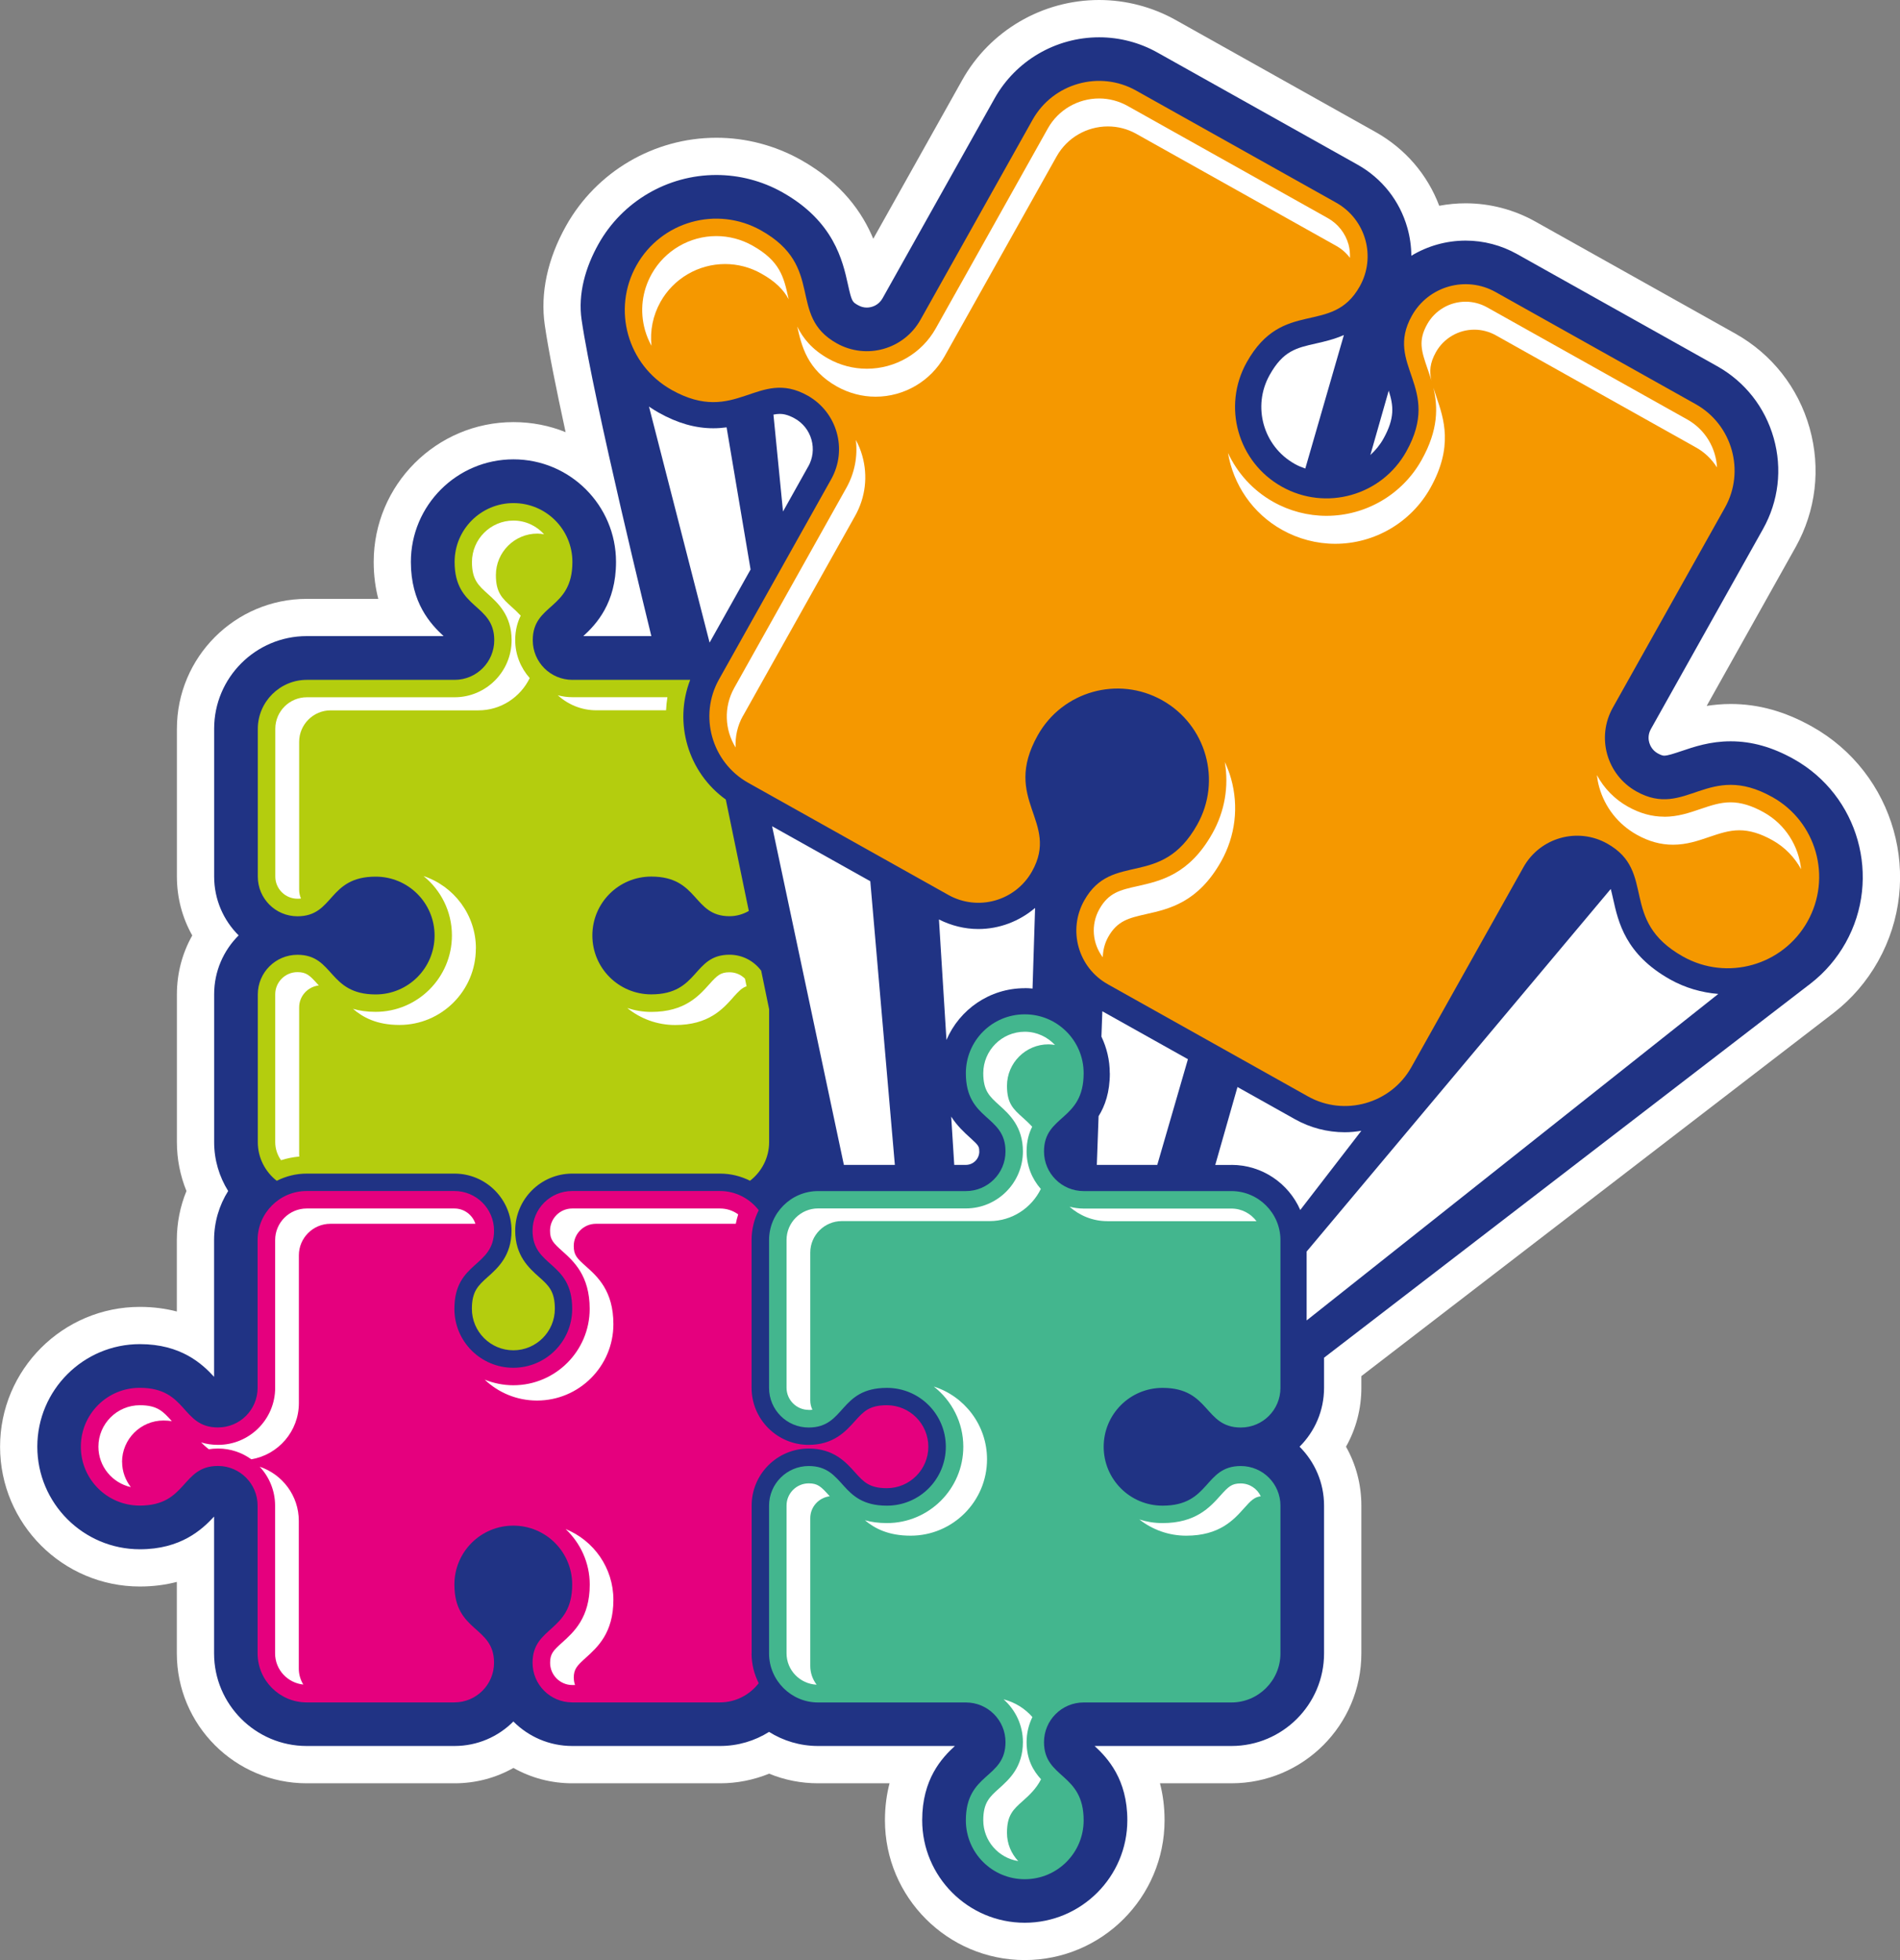 <?xml version="1.0" encoding="UTF-8"?>
<svg id="Layer_1" data-name="Layer 1" xmlns="http://www.w3.org/2000/svg" viewBox="0 0 268.4 276.89">
  <rect x="0" y="0" width="268.4" height="276.89" fill="#808080" stroke="none"/>
  <defs>
    <style>
      .cls-1 {
        fill: #f59800;
      }

      .cls-1, .cls-2, .cls-3, .cls-4, .cls-5, .cls-6 {
        stroke-width: 0px;
      }

      .cls-2 {
        fill: #43b68e;
      }

      .cls-3 {
        fill: #203384;
      }

      .cls-4 {
        fill: #e5007e;
      }

      .cls-5 {
        fill: #b4cd0e;
      }

      .cls-6 {
        fill: #fff;
      }
    </style>
  </defs>
  <path class="cls-6" d="m144.76,276.89c-10.89,0-19.75-8.86-19.75-19.75,0-1.95.25-3.69.65-5.22h-10.09c-2.39,0-4.74-.46-6.92-1.36-2.19.89-4.53,1.36-6.92,1.36h-20.88c-2.96,0-5.81-.75-8.32-2.17-2.51,1.42-5.36,2.17-8.32,2.17h-20.88c-10.12,0-18.35-8.23-18.35-18.35v-10.1c-1.53.4-3.27.65-5.22.65-10.89,0-19.75-8.86-19.75-19.75,0-10.89,8.86-19.75,19.75-19.75,1.95,0,3.68.25,5.22.65v-10.09c0-2.39.46-4.74,1.36-6.93-.89-2.18-1.35-4.52-1.35-6.9v-20.88c0-2.96.75-5.81,2.17-8.32-1.42-2.51-2.17-5.36-2.17-8.32v-20.88c0-10.12,8.23-18.35,18.35-18.35h10.1c-.4-1.53-.65-3.27-.65-5.22,0-10.89,8.86-19.75,19.75-19.75,2.6,0,5.09.5,7.36,1.42-1.31-6.02-2.43-11.57-2.94-15.11-.66-4.51.38-9.36,3-14.03,4.3-7.68,12.44-12.45,21.25-12.45,4.15,0,8.26,1.08,11.89,3.11,5.91,3.31,8.76,7.56,10.26,11.16l12.56-22.41C139.82,4.34,147.24,0,155.27,0c3.77,0,7.51.98,10.8,2.82l28.26,15.84c4.17,2.34,7.31,5.99,8.98,10.41,1.23-.23,2.47-.35,3.73-.35,3.43,0,6.83.89,9.83,2.57l28.27,15.84c5.15,2.89,8.88,7.62,10.49,13.33,1.61,5.71.9,11.69-1.98,16.84l-12.56,22.42c1.04-.16,2.18-.27,3.39-.27,3.9,0,7.66,1.04,11.49,3.19,11.71,6.56,15.9,21.43,9.34,33.14-1.59,2.84-3.69,5.29-6.25,7.28l-66.75,51.34v1.65c0,2.96-.75,5.81-2.17,8.32,1.42,2.52,2.17,5.36,2.17,8.32v20.88c0,10.12-8.23,18.35-18.35,18.35h-10.1c.4,1.53.65,3.27.65,5.22,0,10.89-8.86,19.75-19.75,19.75Z"/>
  <path class="cls-3" d="m82.16,45.18c-.54-3.68.55-7.43,2.38-10.7,3.37-6.02,9.75-9.76,16.65-9.76,3.25,0,6.47.84,9.32,2.44,7.29,4.09,8.53,9.68,9.27,13.02.54,2.44.62,2.48,1.44,2.94.39.22.8.33,1.23.33.72,0,1.67-.34,2.21-1.29l15.84-28.26c2.98-5.32,8.64-8.63,14.77-8.63,2.87,0,5.72.74,8.23,2.15l28.27,15.84c3.46,1.94,5.96,5.11,7.04,8.93.37,1.3.55,2.63.56,3.94,2.28-1.38,4.93-2.14,7.68-2.14,2.53,0,5.04.66,7.25,1.9l28.27,15.84c3.93,2.2,6.76,5.81,7.99,10.16,1.23,4.35.69,8.91-1.51,12.84l-15.84,28.26c-.45.8-.34,1.55-.23,1.92s.4,1.07,1.2,1.52c.57.32.82.32.92.32.5,0,1.41-.31,2.37-.63,1.83-.62,4.11-1.4,7.01-1.4,2.98,0,5.89.82,8.91,2.51,9.18,5.14,12.46,16.79,7.32,25.97-1.25,2.22-2.89,4.14-4.9,5.71l-68.77,52.89v4.25c0,3.25-1.32,6.19-3.46,8.32,2.14,2.13,3.46,5.08,3.46,8.32v20.88c0,7.21-5.87,13.08-13.08,13.08h-19.33c1.84,1.7,4.62,4.7,4.62,10.48,0,7.99-6.5,14.49-14.49,14.49s-14.49-6.5-14.49-14.49c0-5.8,2.77-8.79,4.62-10.48h-19.33c-2.54,0-4.91-.73-6.92-1.99-2.01,1.26-4.38,1.99-6.92,1.99h-20.88c-3.25,0-6.19-1.32-8.32-3.46-2.13,2.14-5.07,3.46-8.32,3.46h-20.88c-7.21,0-13.08-5.87-13.08-13.08v-19.33c-1.7,1.84-4.7,4.62-10.48,4.62-7.99,0-14.49-6.5-14.49-14.49,0-7.99,6.5-14.49,14.49-14.49,5.79,0,8.79,2.77,10.48,4.62v-19.33c0-2.54.73-4.92,1.99-6.92-1.25-2.01-1.98-4.37-1.98-6.91v-20.88c0-3.25,1.32-6.19,3.46-8.32-2.14-2.13-3.46-5.07-3.46-8.32v-20.88c0-7.21,5.87-13.08,13.08-13.08h19.33c-1.84-1.7-4.62-4.7-4.62-10.48,0-7.99,6.5-14.49,14.49-14.49s14.49,6.5,14.49,14.49c0,5.8-2.77,8.79-4.62,10.48h9.61s-8.2-33.36-9.85-44.68Z"/>
  <path class="cls-4" d="m106.18,233.57v-20.88c0-4.45,3.62-8.06,8.06-8.06,3.53,0,5.26,1.93,6.53,3.35,1.22,1.36,2.03,2.25,4.51,2.25,3.23,0,5.86-2.63,5.86-5.86s-2.63-5.86-5.86-5.86c-2.5,0-3.3.9-4.52,2.25-1.26,1.41-2.99,3.35-6.53,3.35-4.45,0-8.06-3.62-8.06-8.06v-20.88c0-1.51.37-2.94,1.01-4.21-1.27-1.64-3.25-2.71-5.47-2.71h-20.88c-3.09,0-5.6,2.5-5.6,5.6,0,5.22,5.6,4.27,5.6,11.05,0,4.6-3.72,8.32-8.32,8.32-4.6,0-8.32-3.72-8.32-8.32,0-6.74,5.6-5.85,5.6-11.05,0-3.09-2.5-5.6-5.6-5.6h-20.88c-3.8,0-6.92,3.11-6.92,6.92v20.88c0,3.1-2.5,5.6-5.6,5.6-5.21,0-4.28-5.6-11.05-5.6-4.6,0-8.32,3.72-8.32,8.32s3.72,8.32,8.32,8.32c6.74,0,5.85-5.6,11.05-5.6,3.09,0,5.6,2.51,5.6,5.6v20.88c0,3.8,3.11,6.92,6.92,6.92h20.88c3.09,0,5.6-2.51,5.6-5.6,0-5.22-5.6-4.27-5.6-11.05,0-4.6,3.72-8.32,8.32-8.32,4.6,0,8.32,3.72,8.32,8.32,0,6.73-5.6,5.85-5.6,11.05,0,3.09,2.5,5.6,5.6,5.6h20.88c2.22,0,4.2-1.07,5.47-2.71-.64-1.27-1.01-2.69-1.01-4.21Z"/>
  <path class="cls-2" d="m125.29,212.7c-6.74,0-5.85-5.6-11.05-5.6-3.09,0-5.6,2.51-5.6,5.6v20.88c0,3.8,3.11,6.92,6.92,6.92h20.88c3.09,0,5.6,2.5,5.6,5.6,0,5.22-5.6,4.27-5.6,11.05,0,4.6,3.72,8.32,8.32,8.32,4.6,0,8.32-3.72,8.32-8.32,0-6.74-5.6-5.85-5.6-11.05,0-3.09,2.51-5.6,5.6-5.6h20.88c3.8,0,6.92-3.11,6.92-6.92v-20.88c0-3.09-2.5-5.6-5.6-5.6-5.22,0-4.27,5.6-11.05,5.6-4.6,0-8.32-3.72-8.32-8.32,0-4.6,3.72-8.32,8.32-8.32,6.74,0,5.85,5.6,11.05,5.6,3.1,0,5.6-2.5,5.6-5.6v-20.88c0-3.8-3.11-6.92-6.92-6.92h-20.88c-3.09,0-5.6-2.5-5.6-5.6,0-5.22,5.6-4.27,5.6-11.05,0-4.6-3.72-8.32-8.32-8.32-4.6,0-8.32,3.72-8.32,8.32,0,6.74,5.6,5.85,5.6,11.05,0,3.09-2.5,5.6-5.6,5.6h-20.88c-3.8,0-6.92,3.11-6.92,6.92v20.88c0,3.1,2.5,5.6,5.6,5.6,5.21,0,4.28-5.6,11.05-5.6,4.6,0,8.32,3.72,8.32,8.32,0,4.6-3.72,8.32-8.32,8.32Z"/>
  <g>
    <path class="cls-6" d="m17.24,206.53c0-3.23,2.63-5.86,5.86-5.86.44,0,.82.04,1.17.09-1.21-1.35-2.01-2.25-4.51-2.25-3.23,0-5.86,2.63-5.86,5.86,0,2.79,1.96,5.12,4.58,5.71-.76-.99-1.23-2.21-1.23-3.55Z"/>
    <path class="cls-6" d="m29.49,204.73c.41-.06.85-.1,1.32-.1,1.75,0,3.37.57,4.69,1.52,3.81-.64,6.72-3.96,6.72-7.94v-20.88c0-2.45,2-4.45,4.45-4.45h20.49c-.41-1.25-1.58-2.16-2.96-2.16h-20.88c-2.45,0-4.45,2-4.45,4.45v20.88c0,4.45-3.62,8.06-8.06,8.06-.92,0-1.71-.13-2.4-.35.32.33.68.66,1.09.97Z"/>
    <path class="cls-6" d="m72.52,195.69c-1.43,0-2.79-.29-4.05-.79,1.93,1.83,4.53,2.95,7.39,2.95,5.95,0,10.79-4.84,10.79-10.79,0-4.71-2.25-6.72-3.9-8.19-1.27-1.13-1.7-1.58-1.7-2.86,0-1.73,1.41-3.13,3.13-3.13h19.76c.09-.45.2-.89.34-1.33-.74-.54-1.63-.83-2.57-.83h-20.88c-1.73,0-3.13,1.41-3.13,3.13,0,1.27.44,1.73,1.7,2.86,1.64,1.47,3.9,3.48,3.9,8.19,0,5.95-4.84,10.79-10.79,10.79Z"/>
    <path class="cls-6" d="m81.05,237.05c0-1.27.44-1.72,1.71-2.87,1.64-1.48,3.89-3.5,3.89-8.18,0-4.52-2.79-8.39-6.74-9.99,2.08,1.97,3.4,4.75,3.4,7.84,0,4.68-2.25,6.7-3.89,8.18-1.27,1.14-1.71,1.6-1.71,2.87,0,1.73,1.41,3.13,3.13,3.14h.39c-.1-.31-.17-.63-.17-.98Z"/>
    <path class="cls-6" d="m42.21,235.73v-20.88c0-3.56-2.32-6.58-5.52-7.65,1.34,1.44,2.17,3.37,2.17,5.49v20.88c0,2.29,1.75,4.16,3.98,4.4-.39-.66-.63-1.42-.63-2.24Z"/>
  </g>
  <g>
    <path class="cls-6" d="m175.27,209.56c-1.27,0-1.73.44-2.86,1.7-1.47,1.64-3.48,3.9-8.19,3.9-1.14,0-2.24-.18-3.27-.51,1.83,1.43,4.12,2.29,6.62,2.29,4.71,0,6.72-2.25,8.19-3.9.96-1.08,1.44-1.55,2.34-1.67-.5-1.07-1.58-1.81-2.83-1.81Z"/>
    <path class="cls-6" d="m151.09,170.47c1.42,1.26,3.29,2.04,5.34,2.04h20.88c.07,0,.14.02.2.02-.81-1.09-2.1-1.8-3.55-1.8h-20.88c-.69,0-1.35-.1-1.99-.26Z"/>
    <path class="cls-6" d="m142.25,258.91c0-2.51.89-3.3,2.25-4.51.84-.75,1.87-1.68,2.56-3.05-1.07-1.17-2.04-2.76-2.04-5.26,0-1.27.3-2.46.82-3.53-1.06-1.21-2.47-2.09-4.07-2.5,1.67,1.48,2.73,3.63,2.73,6.03,0,3.55-1.94,5.27-3.35,6.54-1.35,1.21-2.25,2.01-2.25,4.51,0,2.92,2.15,5.32,4.94,5.77-.98-1.05-1.59-2.44-1.59-3.99Z"/>
    <path class="cls-6" d="m114.46,235.35v-20.88c0-1.6,1.2-2.9,2.75-3.1-.03-.03-.07-.07-.1-.11-1.14-1.27-1.6-1.71-2.87-1.71-1.73,0-3.13,1.41-3.13,3.13v20.88c0,2.38,1.89,4.32,4.25,4.43-.56-.74-.9-1.66-.9-2.65Z"/>
    <path class="cls-6" d="m139.43,206.15c0-4.81-3.16-8.89-7.52-10.28,2.53,1.98,4.17,5.05,4.17,8.5,0,5.95-4.84,10.79-10.79,10.79-1.2,0-2.22-.15-3.11-.4,1.38,1.16,3.31,2.18,6.46,2.18,5.95,0,10.79-4.84,10.79-10.79Z"/>
    <path class="cls-6" d="m114.24,199.18c.19,0,.36-.01.52-.03-.19-.4-.3-.85-.3-1.32v-20.88c0-2.45,2-4.45,4.45-4.45h20.88c3.18,0,5.93-1.86,7.24-4.54-1.25-1.42-2.01-3.27-2.01-5.31,0-1.43.32-2.55.79-3.48-.44-.48-.89-.9-1.31-1.27-1.36-1.22-2.25-2.02-2.25-4.51,0-3.23,2.63-5.86,5.86-5.86.31,0,.62.04.92.09-1.07-1.14-2.58-1.87-4.27-1.87-3.23,0-5.86,2.63-5.86,5.86,0,2.49.9,3.29,2.25,4.51,1.41,1.27,3.35,3.01,3.35,6.53,0,4.45-3.62,8.06-8.06,8.06h-20.88c-2.45,0-4.45,2-4.45,4.45v20.88c0,1.73,1.41,3.13,3.13,3.13Z"/>
  </g>
  <path class="cls-5" d="m39.11,166.8c1.27-.64,2.7-1.01,4.21-1.01h20.88c4.45,0,8.06,3.62,8.06,8.06,0,3.53-1.93,5.27-3.35,6.53-1.36,1.22-2.25,2.03-2.25,4.51,0,3.23,2.63,5.86,5.86,5.86,3.23,0,5.86-2.63,5.86-5.86,0-2.5-.89-3.3-2.25-4.51-1.41-1.26-3.35-2.99-3.35-6.53,0-4.45,3.62-8.06,8.06-8.06h20.88c1.5,0,2.94.36,4.23,1.01,1.64-1.27,2.7-3.25,2.7-5.46v-18.77s-1.12-5.44-1.12-5.44c-1.02-1.37-2.64-2.26-4.48-2.26-5.22,0-4.27,5.6-11.05,5.6-4.6,0-8.32-3.72-8.32-8.32,0-4.6,3.72-8.32,8.32-8.32,6.74,0,5.85,5.6,11.05,5.6,1,0,1.92-.28,2.73-.74l-3.25-15.74c-5.33-3.83-7.39-10.82-5.03-16.91h-16.64c-3.1,0-5.6-2.5-5.6-5.6,0-5.22,5.6-4.27,5.6-11.05,0-4.6-3.72-8.32-8.32-8.32s-8.32,3.72-8.32,8.32c0,6.74,5.6,5.85,5.6,11.05,0,3.09-2.5,5.6-5.6,5.6h-20.88c-3.8,0-6.92,3.11-6.92,6.92v20.88c0,3.09,2.5,5.6,5.6,5.6,5.22,0,4.27-5.6,11.05-5.6,4.6,0,8.32,3.72,8.32,8.32,0,4.6-3.72,8.32-8.32,8.32-6.74,0-5.85-5.6-11.05-5.6-3.09,0-5.6,2.5-5.6,5.6v20.88c0,2.22,1.06,4.19,2.69,5.46Z"/>
  <g>
    <path class="cls-6" d="m67.23,133.99c0-4.76-3.11-8.81-7.4-10.23,2.45,1.98,4.01,5,4.01,8.39,0,5.95-4.84,10.79-10.79,10.79-1.24,0-2.29-.16-3.19-.43,1.39,1.2,3.34,2.28,6.57,2.28,5.95,0,10.79-4.84,10.79-10.79Z"/>
    <path class="cls-6" d="m78.8,98.22c1.44,1.31,3.34,2.12,5.44,2.12h9.85c.03-.62.09-1.23.19-1.85h-13.42c-.71,0-1.4-.1-2.05-.27Z"/>
    <path class="cls-6" d="m103.57,140.89c.79-.88,1.25-1.35,1.89-1.56l-.22-1.07c-.58-.59-1.36-.91-2.19-.91-1.27,0-1.73.44-2.86,1.7-1.47,1.64-3.48,3.9-8.19,3.9-1.19,0-2.32-.2-3.39-.55,1.85,1.5,4.21,2.4,6.77,2.4,4.71,0,6.72-2.25,8.19-3.9Z"/>
    <path class="cls-6" d="m42.26,163.19v-20.88c0-1.61,1.22-2.92,2.78-3.1-.05-.06-.11-.12-.16-.17-1.14-1.27-1.6-1.71-2.87-1.71-1.73,0-3.13,1.41-3.13,3.13v20.88c0,.93.29,1.81.82,2.56.84-.27,1.7-.44,2.58-.52,0-.06-.01-.12-.01-.19Z"/>
    <path class="cls-6" d="m42.01,126.96c.19,0,.36-.01.51-.03-.17-.38-.26-.81-.26-1.25v-20.88c0-2.45,2-4.45,4.45-4.45h20.87c3.19,0,5.94-1.87,7.25-4.56-1.27-1.43-2.05-3.3-2.05-5.36,0-1.42.32-2.54.78-3.46-.43-.46-.86-.86-1.26-1.22-1.36-1.22-2.25-2.03-2.25-4.51,0-3.23,2.63-5.86,5.86-5.86.32,0,.64.04.95.1-1.07-1.19-2.61-1.94-4.33-1.94-3.23,0-5.86,2.63-5.86,5.86,0,2.49.9,3.29,2.25,4.51,1.41,1.27,3.35,3.01,3.35,6.53,0,4.45-3.62,8.06-8.06,8.06h-20.87c-2.45,0-4.45,2-4.45,4.45v20.88c0,1.73,1.41,3.13,3.13,3.13Z"/>
  </g>
  <path class="cls-1" d="m94.87,55.08c9.12,5.11,12.17-3.14,19.21.8,4.19,2.35,5.68,7.64,3.33,11.83l-15.84,28.26c-2.89,5.15-1.03,11.72,4.12,14.61l28.27,15.84c4.19,2.35,9.48.86,11.83-3.33,3.96-7.07-4.34-10.03.8-19.21,3.49-6.23,11.35-8.45,17.58-4.96,6.23,3.49,8.45,11.36,4.95,17.58-5.11,9.12-12.02,3.68-15.96,10.71-2.35,4.19-.86,9.48,3.33,11.83l28.27,15.84c5.15,2.89,11.72,1.03,14.61-4.12l15.84-28.26c2.35-4.19,7.64-5.68,11.83-3.33,7.07,3.96,1.54,10.82,10.71,15.96,6.23,3.49,14.09,1.27,17.58-4.95s1.27-14.09-4.96-17.58c-9.12-5.11-12.17,3.14-19.21-.8-4.19-2.35-5.68-7.64-3.33-11.83l15.84-28.26c2.89-5.15,1.03-11.72-4.12-14.61l-28.27-15.84c-4.19-2.35-9.48-.86-11.83,3.33-3.96,7.07,4.34,10.03-.8,19.21-3.49,6.23-11.36,8.44-17.58,4.95-6.23-3.49-8.44-11.35-4.95-17.58,5.11-9.12,12.02-3.68,15.96-10.71,2.35-4.19.86-9.48-3.33-11.83l-28.27-15.84c-5.15-2.89-11.72-1.03-14.61,4.12l-15.84,28.26c-2.35,4.19-7.64,5.68-11.83,3.33-7.07-3.96-1.53-10.82-10.71-15.96-6.23-3.49-14.09-1.27-17.58,4.95-3.49,6.23-1.27,14.09,4.95,17.58Z"/>
  <g>
    <path class="cls-6" d="m118.24,54.61c1.67.93,3.55,1.43,5.45,1.43,4.03,0,7.77-2.19,9.74-5.7l15.84-28.26c1.46-2.6,4.23-4.22,7.24-4.22,1.4,0,2.79.36,4.01,1.05l28.27,15.84c.76.43,1.4,1,1.91,1.68.02-.63-.03-1.26-.2-1.89-.45-1.6-1.5-2.93-2.95-3.74l-28.27-15.84c-1.22-.68-2.61-1.05-4.01-1.05-3.01,0-5.78,1.62-7.24,4.22l-15.84,28.26c-1.97,3.52-5.7,5.7-9.74,5.7-1.9,0-3.78-.49-5.45-1.43-2.31-1.3-3.59-2.9-4.38-4.54.61,2.75,1.41,6.13,5.62,8.49Z"/>
    <path class="cls-6" d="m202.2,53.77c-.29-1.31-.22-2.48.64-4.02,1.1-1.96,3.18-3.18,5.43-3.18,1.06,0,2.11.28,3.04.8l28.27,15.84c1.26.7,2.25,1.69,2.97,2.83-.15-2.74-1.64-5.34-4.2-6.78l-28.27-15.84c-.93-.52-1.98-.8-3.04-.8-2.25,0-4.33,1.22-5.43,3.18-1.31,2.34-.8,3.82.04,6.27.19.54.38,1.11.56,1.7Z"/>
    <path class="cls-6" d="m235.09,115.37c-1.75,0-3.43-.47-5.13-1.42-1.89-1.06-3.38-2.6-4.38-4.46.07.57.17,1.14.33,1.71.81,2.87,2.69,5.25,5.29,6.71,1.71.96,3.39,1.42,5.13,1.42,1.93,0,3.56-.56,5.14-1.1,1.42-.48,2.76-.94,4.23-.94s3,.46,4.69,1.41c1.77.99,3.13,2.43,4.04,4.09-.34-3.26-2.2-6.32-5.28-8.04-1.7-.95-3.23-1.41-4.69-1.41-1.47,0-2.81.46-4.23.94-1.58.54-3.22,1.1-5.14,1.1Z"/>
    <path class="cls-6" d="m179.87,70.9c-2.92-1.64-5.08-4.09-6.4-6.91.75,4.43,3.42,8.5,7.64,10.86,2.3,1.29,4.9,1.97,7.51,1.97,5.56,0,10.71-3.02,13.43-7.87,3.28-5.85,1.92-9.78.84-12.94-.15-.44-.29-.85-.41-1.24.65,2.68.74,5.94-1.67,10.23-2.72,4.85-7.86,7.87-13.43,7.87-2.62,0-5.22-.68-7.51-1.97Z"/>
    <path class="cls-6" d="m156.54,132.38c1.3-2.33,2.93-2.69,5.38-3.25,3.26-.73,7.33-1.65,10.59-7.46,2.01-3.59,2.5-7.74,1.39-11.69-.23-.81-.53-1.58-.88-2.33.59,3.45-.01,6.97-1.75,10.07-3.26,5.82-7.32,6.73-10.59,7.46-2.45.55-4.07.92-5.38,3.25-1.25,2.22-.97,4.89.48,6.8.03-.97.26-1.95.76-2.85Z"/>
    <path class="cls-6" d="m104.96,101.13l15.84-28.26c1.46-2.6,1.82-5.61,1.01-8.48-.22-.79-.53-1.54-.91-2.24.28,2.33-.17,4.68-1.34,6.77l-15.84,28.26c-1.52,2.72-1.34,5.94.2,8.42-.08-1.51.24-3.06,1.03-4.47Z"/>
    <path class="cls-6" d="m93.3,42.65c1.85-3.3,5.35-5.35,9.13-5.35,1.78,0,3.54.46,5.1,1.34,2.08,1.16,3.19,2.35,3.88,3.64-.02-.07-.03-.15-.05-.23-.64-2.88-1.14-5.16-5.07-7.36-1.56-.88-3.33-1.34-5.1-1.34-3.78,0-7.28,2.05-9.13,5.35-1.37,2.44-1.7,5.26-.94,7.95.22.78.53,1.51.91,2.2-.23-2.13.2-4.28,1.27-6.2Z"/>
  </g>
  <g>
    <path class="cls-6" d="m182.88,65.53c.48.27.99.48,1.51.66l5.45-18.86c-1.38.61-2.75.92-3.93,1.19-2.8.63-4.65,1.04-6.56,4.46-2.48,4.43-.9,10.07,3.54,12.55Z"/>
    <path class="cls-6" d="m173.96,164.56c4.34,0,8.08,2.62,9.72,6.37l8.63-11.19c-.77.13-1.55.21-2.34.21-2.45,0-4.88-.63-7.02-1.83l-8.14-4.56-3.14,11.01h2.29Z"/>
    <path class="cls-6" d="m196.18,55.17l-2.6,9.11c.72-.66,1.35-1.42,1.84-2.29,1.65-2.95,1.43-4.69.75-6.82Z"/>
    <path class="cls-6" d="m138.33,162.66c0-.69-.05-.82-1.3-1.95-.81-.73-1.82-1.66-2.66-2.97l.43,6.82h1.64c1.05,0,1.9-.85,1.9-1.9Z"/>
    <path class="cls-6" d="m184.57,186.54l58.16-46.13c-2.37-.19-4.7-.87-6.79-2.04-6.33-3.55-7.33-8.09-8.07-11.4-.12-.53-.22-.98-.33-1.39l-42.96,51.22v9.74Z"/>
    <path class="cls-6" d="m102.64,60.37c-.6.08-1.22.13-1.87.13h0c-2.54,0-5.07-.72-7.71-2.2-.48-.27-.94-.56-1.38-.86l8.56,33.34,5.79-10.33-3.39-20.09Z"/>
    <path class="cls-6" d="m156.78,151.61c0,2.71-.69,4.62-1.59,6.07l-.25,6.88h8.54s4.33-14.93,4.33-14.93l-12.09-6.77-.13,3.58c.75,1.57,1.18,3.32,1.18,5.17Z"/>
    <polygon class="cls-6" points="126.41 164.56 122.94 124.49 109.07 116.72 119.21 164.56 126.41 164.56"/>
    <path class="cls-6" d="m144.76,139.59c.37,0,.73.02,1.1.06l.36-11.39c-2.21,1.88-5.03,2.98-8.02,2.98-1.93,0-3.83-.48-5.56-1.35l1.06,17.02c1.84-4.3,6.1-7.31,11.06-7.31Z"/>
    <path class="cls-6" d="m114.18,65.9c.65-1.17.81-2.51.45-3.79-.36-1.28-1.2-2.35-2.37-3-1.02-.57-1.7-.64-2.12-.64-.28,0-.57.04-.88.1l1.35,13.69,3.56-6.36Z"/>
  </g>
</svg>
